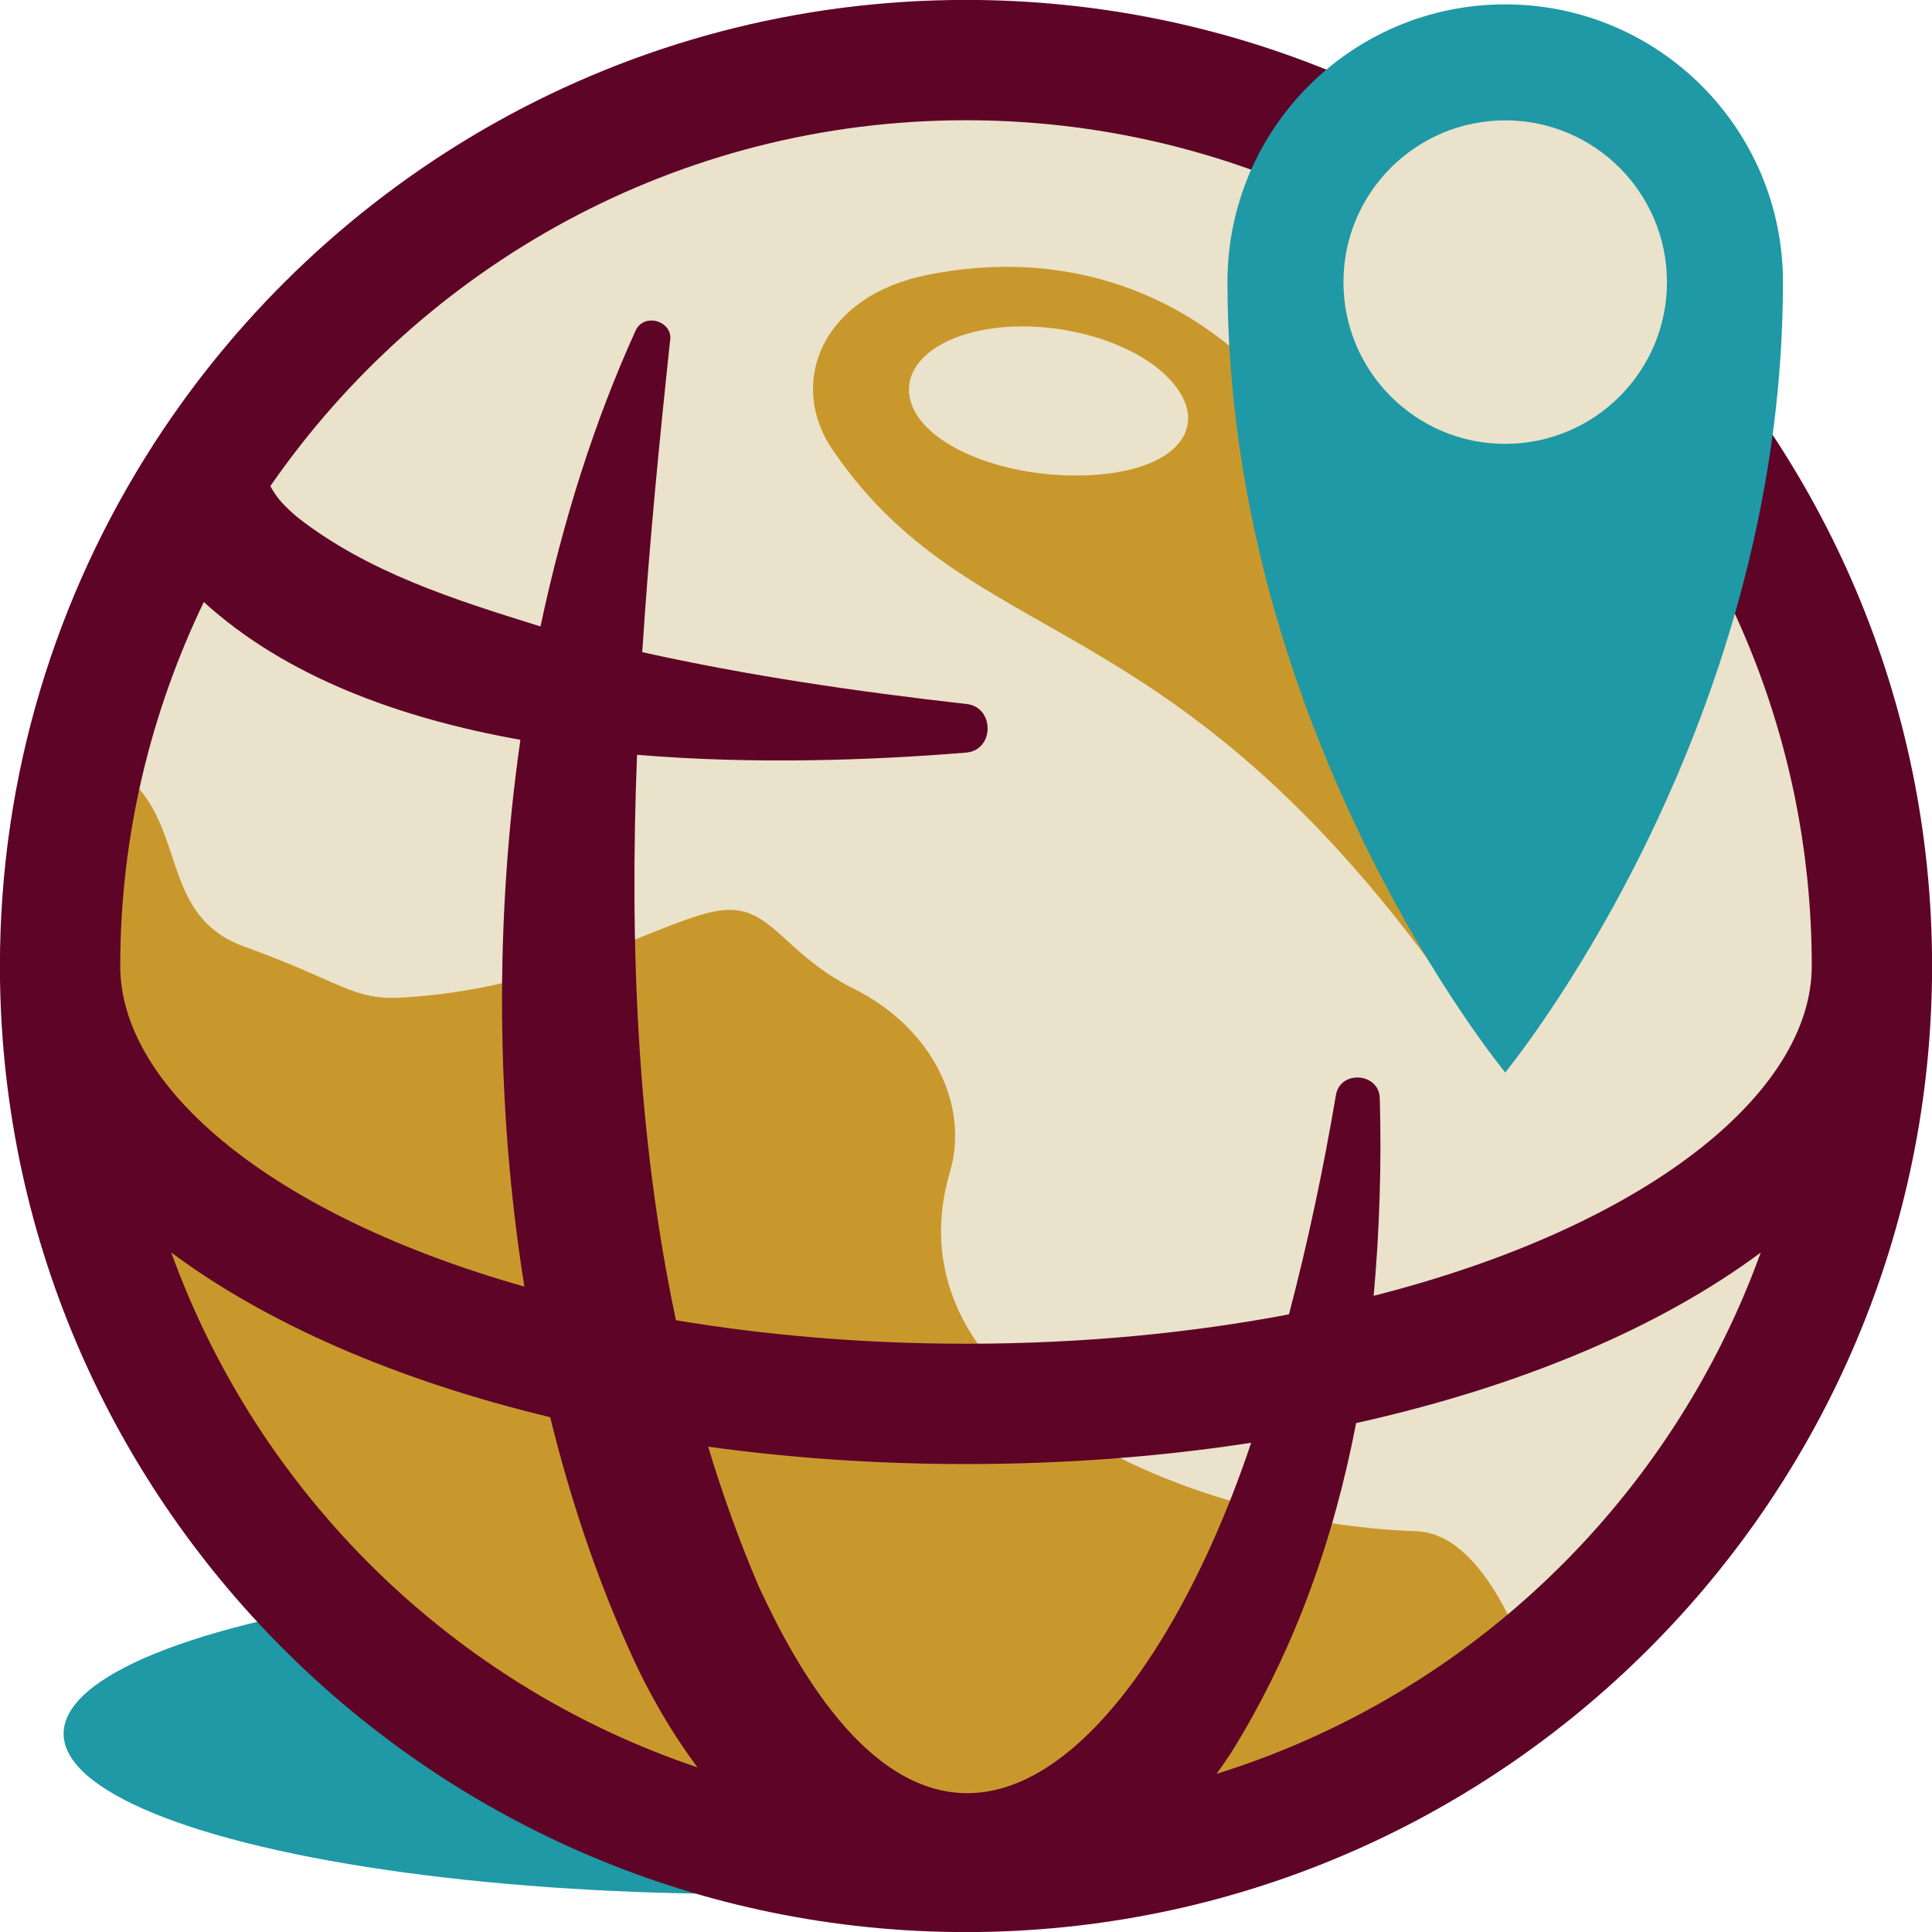 <?xml version="1.0" encoding="UTF-8"?>
<svg id="Layer_2" data-name="Layer 2" xmlns="http://www.w3.org/2000/svg" version="1.1" viewBox="0 0 48.17 48.17">
  <defs>
    <style>
      .cls-1 {
        fill: #eae2ca;
      }

      .cls-1, .cls-2, .cls-3, .cls-4 {
        stroke-width: 0px;
      }

      .cls-2 {
        fill: #c9982c;
      }

      .cls-3 {
        fill: #1e99a5;
      }

      .cls-4 {
        fill: #5e0427;
      }
    </style>
  </defs>
  <ellipse class="cls-3" cx="18.596" cy="43.226" rx="17.01" ry="3.997"/>
  <circle class="cls-1" cx="24.173" cy="24.085" r="22.587"/>
  <path class="cls-2" d="M2.122,18.793c2.871.994,1.484,3.91,3.968,4.808s2.69,1.344,3.947,1.271c3.703-.215,6.204-1.784,7.694-2.13s1.658.962,3.566,1.915,2.888,2.858,2.387,4.566c-1.603,5.459,5.832,8.753,11.63,8.955,2.083.073,3.156,4.416,3.156,4.416,0,0-14.465,9.08-26.445,0C-1.887,32.049,2.122,18.793,2.122,18.793Z"/>
  <path class="cls-4" d="M24.085-.002C15.614-.002,8.156,4.398,3.86,11.028c-.019.029-.04.057-.056.088C1.399,14.863-.002,19.312-.002,24.085-.002,37.366,10.804,48.172,24.085,48.172s24.087-10.805,24.087-24.087C48.172,10.804,37.366-.002,24.085-.002ZM24.085,2.998c11.627,0,21.087,9.459,21.087,21.086,0,3.175-4.138,6.501-10.923,8.224.148-1.635.198-3.282.153-4.922-.016-.649-.999-.714-1.096-.069-.314,1.849-.7,3.671-1.169,5.454-2.429.46-5.123.732-8.053.732-2.604,0-5.018-.217-7.231-.586-.972-4.582-1.157-9.348-.97-14.098,2.896.242,5.796.141,8.201-.054.724-.061.716-1.151,0-1.214-2.738-.309-5.444-.707-8.071-1.291.167-2.608.421-5.2.691-7.741.104-.5-.627-.74-.851-.288-1.031,2.263-1.82,4.765-2.377,7.388-2.175-.675-4.311-1.355-6.058-2.72-.321-.271-.522-.485-.678-.779C10.551,6.616,16.9,2.998,24.085,2.998ZM18.924,39.569c-.492-1.147-.909-2.316-1.268-3.499,2.041.281,4.193.433,6.429.433,2.485,0,4.87-.186,7.11-.531-2.344,7.015-7.633,13.668-12.27,3.597ZM5.081,15.009c2.033,1.852,4.861,2.896,7.894,3.436-.641,4.476-.611,9.183.099,13.633-6.277-1.777-10.076-4.953-10.076-7.993,0-3.252.762-6.323,2.083-9.076ZM4.271,31.23c2.374,1.766,5.62,3.186,9.447,4.105.497,2.025,1.147,3.964,1.955,5.763.484,1.096,1.065,2.092,1.717,2.967-6.093-2.048-10.937-6.803-13.119-12.834ZM30.333,44.226c.123-.172.245-.345.365-.529,1.594-2.57,2.562-5.35,3.114-8.216,4.105-.911,7.583-2.388,10.088-4.252-2.236,6.18-7.261,11.036-13.567,12.997Z"/>
  <g>
    <path class="cls-2" d="M23.111,6.857c-2.617.526-3.492,2.691-2.349,4.363,3.744,5.478,9.056,3.411,16.777,15.522,0,0,1.032-9.019-5.71-16.966-1.826-2.137-4.838-3.699-8.718-2.919ZM27.56,11.816c-1.846.203-3.894-.384-4.634-1.372-.687-.944.01-1.921,1.601-2.22,1.622-.305,3.709.223,4.651,1.248.996,1.084.268,2.137-1.618,2.344Z"/>
    <g>
      <circle class="cls-1" cx="37.529" cy="7.034" r="4.658"/>
      <path class="cls-3" d="M37.529.109c-3.825,0-6.925,3.101-6.925,6.925,0,11.317,6.925,19.705,6.925,19.705,0,0,6.925-8.389,6.925-19.705,0-3.825-3.101-6.925-6.925-6.925ZM37.529,11.067c-2.227,0-4.033-1.806-4.033-4.033,0-2.227,1.806-4.033,4.033-4.033,2.227,0,4.033,1.806,4.033,4.033,0,2.227-1.806,4.033-4.033,4.033Z"/>
    </g>
  </g>
</svg>